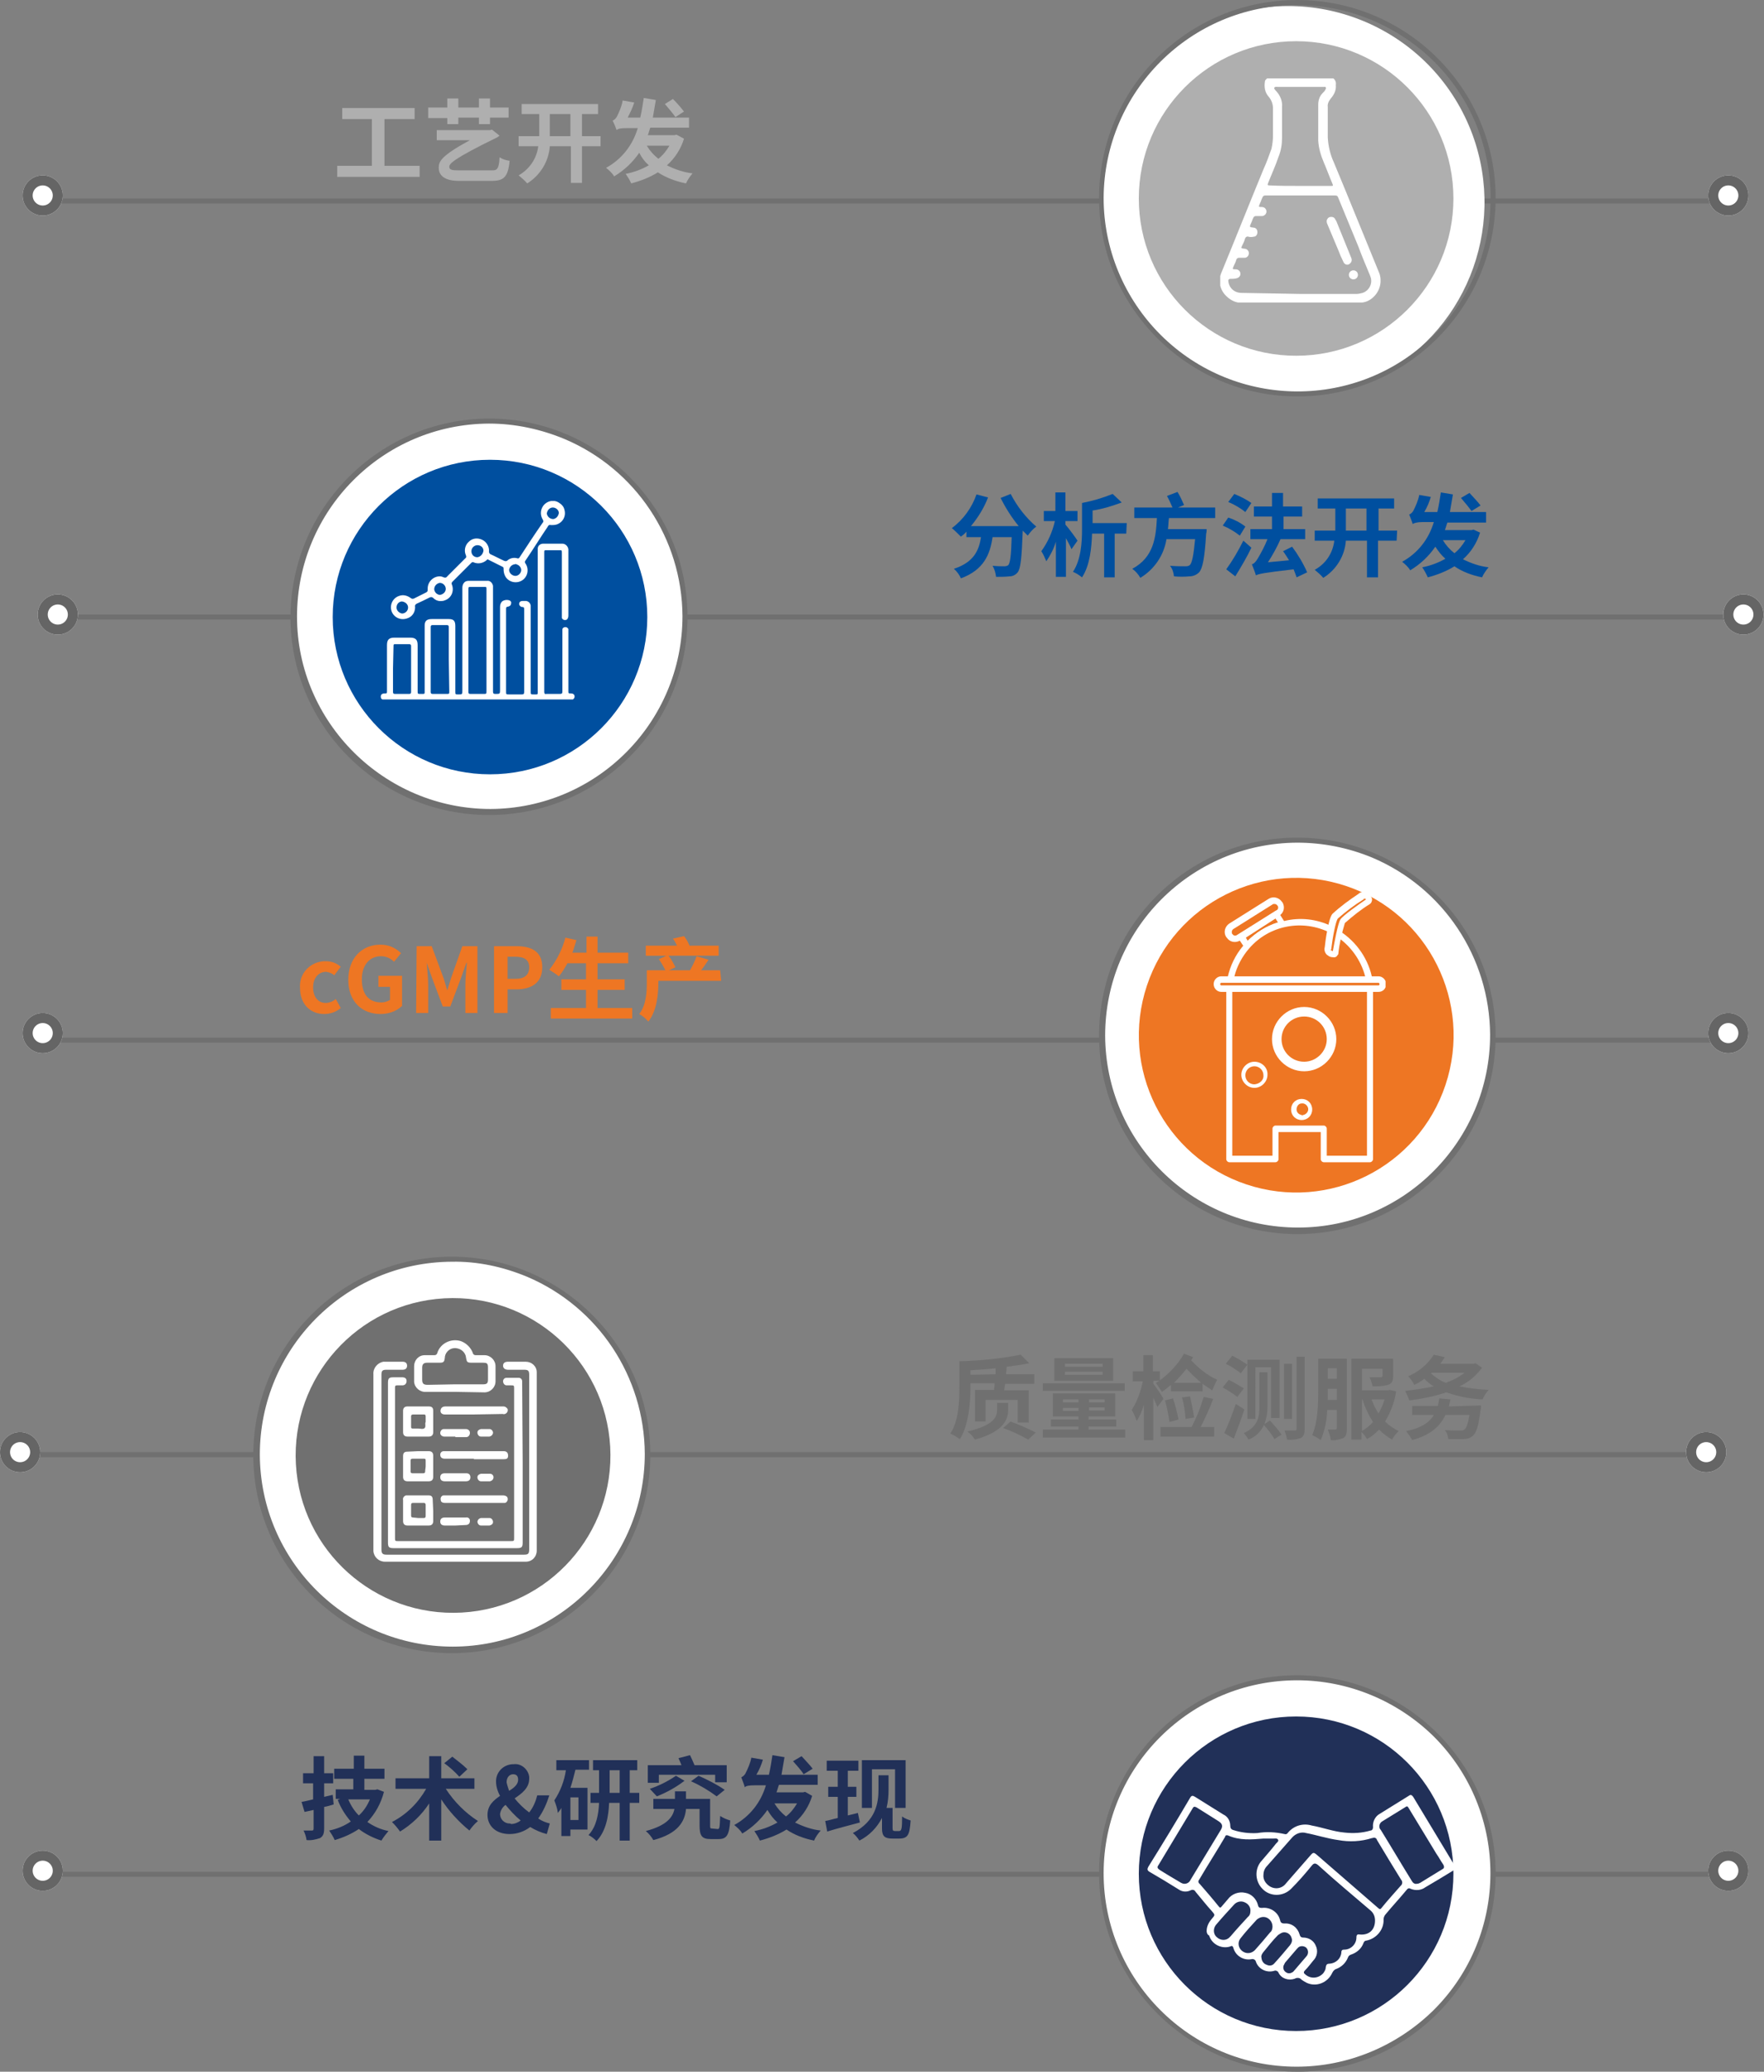 <?xml version="1.0" encoding="utf-8"?>
<!-- Generator: Adobe Illustrator 24.2.3, SVG Export Plug-In . SVG Version: 6.00 Build 0)  -->
<svg version="1.1" id="图层_1" xmlns="http://www.w3.org/2000/svg" xmlns:xlink="http://www.w3.org/1999/xlink" x="0px" y="0px"
	 viewBox="0 0 351 412.3" style="enable-background:new 0 0 351 412.3;" xml:space="preserve">
<rect x="0" y="0" width="351" height="412.3" fill="#808080" stroke="none"/>
<style type="text/css">
	.st0{fill:none;stroke:#707070;}
	.st1{fill:#FFFFFF;}
	.st2{fill:#707070;}
	.st3{fill:none;stroke:#656565;stroke-width:2;}
	.st4{fill:#213058;}
	.st5{fill:#004F9F;}
	.st6{clip-path:url(#SVGID_2_);}
	.st7{clip-path:url(#SVGID_4_);}
	.st8{fill:#AFAFAF;}
	.st9{clip-path:url(#SVGID_6_);}
	.st10{fill:#EE7623;}
	.st11{clip-path:url(#SVGID_8_);}
</style>
<g id="Group_1323">
	<line id="Line_51" class="st0" x1="9.6" y1="373" x2="343.6" y2="373"/>
	<g id="Group_1184">
		<g id="Path_657">
			<path class="st1" d="M258.1,411.8c-21.4,0-38.8-17.4-38.8-38.9c0-21.4,17.4-38.8,38.9-38.8c21.4,0,38.8,17.4,38.8,38.9
				c0,15.6-9.4,29.6-23.7,35.7C268.4,410.8,263.3,411.8,258.1,411.8z"/>
			<path class="st2" d="M258.1,334.4c-21.2,0-38.5,17.2-38.5,38.4c0,21.2,17.2,38.5,38.4,38.5c10.2,0,20-4.1,27.3-11.3
				c15-15,15-39.3,0.1-54.3c0,0,0,0-0.1-0.1C278.1,338.5,268.3,334.4,258.1,334.4 M258.1,333.4c21.8,0,39.5,17.7,39.5,39.4
				s-17.7,39.5-39.4,39.5s-39.5-17.7-39.5-39.4l0,0C218.6,351.1,236.3,333.4,258.1,333.4L258.1,333.4z"/>
		</g>
		<g id="Ellipse_34">
			<circle class="st1" cx="8.5" cy="372.3" r="4"/>
			<circle class="st3" cx="8.5" cy="372.3" r="3"/>
		</g>
		<g id="Ellipse_35">
			<circle class="st1" cx="343.9" cy="372.3" r="4"/>
			<circle class="st3" cx="343.9" cy="372.3" r="3"/>
		</g>
	</g>
</g>
<circle id="Ellipse_44" class="st4" cx="257.9" cy="372.9" r="31.3"/>
<path id="Path_255" class="st1" d="M240.1,384.3c0-0.9,0.4-1.7,1-2.4c0.7-0.8,0.7-0.8,0-1.6c-1.1-1.2-2.1-2.5-3.2-3.8
	c-0.2-0.4-0.6-0.5-1-0.3l0,0c-0.8,0.4-1.7,0.3-2.4-0.2c-1.9-1.2-3.9-2.4-5.8-3.5c-0.5-0.3-0.4-0.6-0.2-1c2.8-4.5,5.6-9.1,8.3-13.7
	c0.3-0.5,0.5-0.5,1-0.2c1.9,1.2,3.7,2.3,5.6,3.5c0.9,0.4,1.4,1.3,1.4,2.3c0,0.4,0.2,0.7,0.6,0.8c1.5,0.5,3.2,0.7,4.8,0.6
	c1.8-0.3,3.6-0.2,5.4,0.2c0.3,0.1,0.5,0,0.7-0.3c1.2-1.4,3-1.9,4.7-1.4c2.2,0.4,4.3,1.2,6.5,1.4c1.8,0.2,3.5,0.1,5.2-0.4
	c0.3,0,0.5-0.3,0.5-0.6c0,0,0,0,0-0.1c-0.1-1,0.4-2.1,1.3-2.6c1.9-1.2,3.9-2.4,5.8-3.6c0.4-0.3,0.6-0.2,0.9,0.2l8.2,13.6
	c0.3,0.5,0.2,0.8-0.3,1.1c-1.8,1.1-3.6,2.2-5.5,3.3c-0.8,0.6-1.9,0.7-2.9,0.3c-0.3-0.2-0.6-0.1-0.8,0.2c-1.4,1.7-2.9,3.3-4.3,5
	c-0.2,0.3-0.3,0.6-0.3,0.9c0.1,2-1.4,3.8-3.4,4.2c-0.3,0-0.5,0.2-0.6,0.5c-0.4,1.1-1.3,1.9-2.5,2.3c-0.3,0.1-0.5,0.3-0.6,0.6
	c-0.4,1-1.2,1.8-2.2,2.2c-0.4,0.1-0.7,0.4-0.9,0.8c-0.9,2-3.2,2.9-5.1,2l0,0c-0.4-0.2-0.7-0.4-1-0.6c-0.3-0.4-0.9-0.5-1.4-0.2
	c-1.2,0.4-2.6,0-3.2-1.2c-0.1-0.3-0.5-0.5-0.8-0.4l0,0c-1.5,0.5-3.2-0.3-3.7-1.8c-0.1-0.4-0.5-0.6-0.9-0.5c-1.6,0.3-3.2-0.7-3.6-2.3
	c-0.2-0.5-0.4-0.3-0.7-0.2c-1.7,0.5-3.6-0.5-4.1-2.2C240.2,385,240.1,384.6,240.1,384.3z M273.6,382.2c0-0.8-0.3-1.5-0.9-2
	c-3.5-3-7-5.9-10.4-9c-0.6-0.5-0.9-0.4-1.3,0.1c-1.3,1.6-2.6,3.1-4.1,4.6c-1.6,1.6-4.2,1.6-5.7,0c-1.4-1.4-1.6-3.7-0.4-5.3
	c1-1.2,2.1-2.4,3.1-3.7c0.2-0.2,0.6-0.5,0.4-0.8s-0.6-0.2-0.9-0.2c-0.7,0-1.4,0-2,0c-2.4,0.2-4.7,0.4-7-0.6
	c-0.2-0.1-0.5-0.1-0.6,0.1l0,0v0.1c-1.7,2.9-3.5,5.7-5.2,8.6c-0.2,0.2-0.2,0.6,0.1,0.8c1.3,1.5,2.6,3,3.8,4.5c0.2,0.3,0.4,0.3,0.6,0
	c0.4-0.5,0.8-0.9,1.2-1.4c0.8-1.1,2.2-1.6,3.5-1.3c1.2,0.2,2.2,1.2,2.5,2.4c0.1,0.5,0.3,0.6,0.8,0.6c1.6-0.2,3.2,0.8,3.6,2.4
	c0.1,0.5,0.3,0.7,0.9,0.7c1.4-0.1,2.6,0.8,3,2.2c0.1,0.4,0.3,0.6,0.7,0.6c1.1,0,2.1,0.6,2.5,1.6c0.5,1,0.3,2.2-0.5,3
	c-0.5,0.6-1,1.3-1.6,1.9c-0.4,0.4-0.3,0.6,0.1,0.9c1.1,0.9,2.6,0.7,3.5-0.3l0,0c0.3-0.4,0.5-0.8,0.5-1.2c0.1-0.5,0.2-0.7,0.8-0.7
	c1.2-0.1,2.2-1,2.3-2.2c0-0.5,0.2-0.6,0.6-0.6c1.3,0,2.4-1.1,2.4-2.4l0,0l0,0c0-0.6,0.2-0.7,0.8-0.6
	C272.4,385.1,273.6,384.1,273.6,382.2L273.6,382.2z M251.4,373.1c-0.1,0.9,0.4,1.7,1.1,2.2c1.1,0.8,2.6,0.6,3.4-0.5
	c1.6-1.8,3.2-3.7,4.8-5.5c0.6-0.7,0.7-0.7,1.4-0.1l12.1,10.5c0.3,0.3,0.5,0.3,0.7,0c1.2-1.5,2.5-2.9,3.8-4.4
	c0.4-0.3,0.4-0.9,0.1-1.2c-1.6-2.6-3.2-5.2-4.8-7.9c-0.1-0.4-0.5-0.6-0.9-0.4l0,0H273c-2.2,0.7-4.5,0.8-6.7,0.4
	c-2.2-0.3-4.3-1-6.4-1.4c-1-0.3-2.1,0.1-2.8,0.9l-5.2,5.9C251.6,372,251.4,372.5,251.4,373.1L251.4,373.1z M281.9,374.9
	c0.3,0,0.5-0.1,0.7-0.2c1.5-0.9,2.9-1.8,4.4-2.7c0.4-0.2,0.4-0.5,0.2-0.9c-0.5-0.7-0.9-1.5-1.4-2.2l-5.4-8.9
	c-0.2-0.3-0.3-0.7-0.7-0.4c-1.6,1-3.1,1.9-4.7,2.9c-0.5,0.3-0.7,1-0.4,1.5c0,0.1,0.1,0.1,0.1,0.1c2.1,3.4,4.1,6.8,6.2,10.2
	C281.1,374.7,281.5,375,281.9,374.9L281.9,374.9z M235.7,374.9c0.5,0,1-0.3,1.2-0.8c2-3.3,4-6.6,6-9.9c0.5-0.8,0.3-1.3-0.5-1.8
	c-1.4-0.9-2.9-1.8-4.3-2.7c-0.4-0.2-0.6-0.2-0.8,0.2c-2.3,3.8-4.5,7.5-6.8,11.3c-0.3,0.4-0.2,0.6,0.2,0.9c1.4,0.9,2.8,1.7,4.3,2.6
	C235.2,374.8,235.4,374.9,235.7,374.9L235.7,374.9z M248.8,380.4c0.1-0.8-0.4-1.5-1.1-1.8c-0.8-0.4-1.7-0.1-2.2,0.5
	c-1.1,1.2-2.3,2.5-3.4,3.8c-0.7,0.7-0.8,1.9,0,2.6c0.7,0.7,1.9,0.8,2.6,0c0.1-0.1,0.1-0.1,0.2-0.2c1.1-1.3,2.3-2.6,3.4-3.8
	C248.6,381.3,248.8,380.9,248.8,380.4L248.8,380.4z M253.2,383.4c0-1-0.8-1.9-1.8-1.9l0,0c-0.5,0-0.9,0.2-1.3,0.5
	c-1.1,1.2-2.3,2.5-3.3,3.8c-0.6,0.8-0.4,1.9,0.4,2.5c0.8,0.6,1.8,0.5,2.5-0.2c1-1.1,2-2.3,3-3.5
	C253.1,384.3,253.2,383.8,253.2,383.4L253.2,383.4z M251,389.5c0,0.7,0.4,1.3,1,1.5c0.6,0.3,1.2,0.2,1.6-0.3
	c1.1-1.2,2.1-2.4,3.1-3.6c0.3-0.4,0.5-0.9,0.3-1.4c-0.2-0.8-1-1.3-1.8-1.1c-0.3,0.1-0.6,0.3-0.9,0.5c-1.1,1.1-2,2.3-3,3.5
	c-0.2,0.3-0.4,0.6-0.3,1V389.5z M256.7,392.7c0.3-0.1,0.6-0.2,0.8-0.5c0.8-0.9,1.6-1.9,2.4-2.8c0.5-0.5,0.5-1.3,0-1.8
	c-0.5-0.4-1.3-0.4-1.7,0.1l0,0l-0.1,0.1c-0.8,0.9-1.6,1.9-2.4,2.8c-0.1,0.2-0.2,0.4-0.3,0.6c-0.2,0.7,0.2,1.3,0.9,1.5l0,0
	C256.5,392.7,256.6,392.7,256.7,392.7L256.7,392.7z"/>
<g id="Group_1319">
	<line id="Line_51-2" class="st0" x1="345.7" y1="122.8" x2="11.6" y2="122.8"/>
	<g id="Group_1184-2">
		<g id="Path_657-2">
			<path class="st1" d="M97.3,161.8c-21.4,0-38.8-17.4-38.8-38.9c0-21.4,17.4-38.8,38.9-38.8s38.8,17.4,38.8,38.9
				c0,15.6-9.4,29.6-23.7,35.7C107.7,160.7,102.5,161.8,97.3,161.8z"/>
			<path class="st2" d="M97.3,84.3c-21.2,0.1-38.2,17.3-38.2,38.4S76.5,161,97.6,161c21.2-0.1,38.2-17.3,38.2-38.4
				c-0.1-15.4-9.3-29.2-23.4-35.2C107.6,85.4,102.5,84.3,97.3,84.3 M97.3,83.3c21.8,0,39.5,17.7,39.5,39.5s-17.7,39.4-39.5,39.4
				s-39.5-17.7-39.5-39.4l0,0C57.9,101,75.5,83.4,97.3,83.3L97.3,83.3z"/>
		</g>
		<g id="Ellipse_34-2">
			<circle class="st1" cx="346.9" cy="122.3" r="4"/>
			<circle class="st3" cx="346.9" cy="122.3" r="3"/>
		</g>
		<g id="Ellipse_35-2">
			<circle class="st1" cx="11.5" cy="122.3" r="4"/>
			<circle class="st3" cx="11.5" cy="122.3" r="3"/>
		</g>
	</g>
</g>
<circle id="Ellipse_45" class="st5" cx="97.5" cy="122.8" r="31.3"/>
<g id="Group_1187">
	<g>
		<g>
			<defs>
				<rect id="SVGID_1_" x="75.7" y="99.7" width="38.6" height="39.5"/>
			</defs>
			<clipPath id="SVGID_2_">
				<use xlink:href="#SVGID_1_"  style="overflow:visible;"/>
			</clipPath>
			<g class="st6">
				<g id="Group_983">
					<path id="Path_503" class="st1" d="M76.1,139.2c-0.3-0.1-0.4-0.5-0.3-0.8s0.4-0.4,0.7-0.4c0.5,0,0.5,0,0.5-0.5v-9.1
						c0-1.1,0.4-1.5,1.5-1.5h3.1c1.1,0,1.5,0.4,1.5,1.5v9.1c0,0.6,0,0.6,0.6,0.6c0.9,0,0.8,0.1,0.8-0.8v-12.8c0-0.9,0.4-1.3,1.4-1.3
						h3.4c1,0,1.3,0.4,1.3,1.4v13c0,0.6,0,0.6,0.6,0.6c0.8,0,0.8,0,0.8-0.9V117c0-0.4,0.1-0.8,0.4-1.1c0.2-0.2,0.5-0.3,0.8-0.3h3.7
						c0.6-0.1,1.1,0.4,1.2,1l0,0c0,0.1,0,0.2,0,0.2v11c0,3.2,0,6.5,0,9.8c0,0.4,0.1,0.5,0.5,0.5c0.9,0,0.9,0,0.9-0.9v-16.4
						c0-0.4,0.1-0.8,0.4-1.1c0.4-0.3,1-0.4,1.5-0.2c0.2,0.1,0.4,0.3,0.3,0.6c0,0.3-0.2,0.5-0.5,0.6c-0.5,0.1-0.5,0.1-0.5,0.7v16.2
						c0,0.6,0,0.6,0.6,0.6c0.8,0,1.7,0,2.5,0c0.4,0,0.5-0.1,0.5-0.5c0-3.1,0-6.3,0-9.4c0-2.3,0-4.7,0-7c0-0.3,0-0.5-0.4-0.5
						c-0.3,0-0.6-0.3-0.6-0.6l0,0l0,0c0-0.4,0.3-0.6,0.7-0.6c0.2,0,0.5,0,0.7,0c0.5,0.1,0.8,0.4,0.9,0.9c0,0.3,0,0.5,0,0.8v16.3
						c0,0.6,0,0.6,0.6,0.6c0.9,0,0.8,0.1,0.8-0.8v-27.6c0-0.2,0-0.4,0-0.6c0-0.6,0.5-1,1.1-1c1.2,0,2.5,0,3.8,0
						c0.6,0,1.1,0.5,1.2,1.1v13.1c0,0.2,0,0.4-0.1,0.6c-0.1,0.3-0.3,0.4-0.6,0.4c-0.3,0-0.5-0.2-0.6-0.4c0-0.2,0-0.4,0-0.5v-12.4
						c0-0.6,0-0.6-0.5-0.6h-2.5c-0.5,0-0.5,0-0.5,0.5v24.8c0,1,0,2,0,2.9c0,0.3,0.1,0.5,0.4,0.4c0.9,0,1.8,0,2.7,0
						c0.4,0,0.5-0.1,0.5-0.5c0-3.9,0-7.9,0-11.8c0-0.2,0-0.4,0-0.5c0-0.3,0.3-0.5,0.6-0.5c0.3,0,0.5,0.2,0.6,0.4c0,0.2,0,0.4,0,0.6
						v11.7c0,0.5,0,0.5,0.5,0.5c0.3,0,0.6,0.1,0.7,0.4c0.1,0.3,0,0.6-0.3,0.8L76.1,139.2z M96.8,127.4v-10.1c0-0.5,0-0.5-0.5-0.5
						h-2.5c-0.6,0-0.6,0-0.6,0.6V135c0,0.9,0,1.8,0,2.7c0,0.3,0.1,0.4,0.4,0.4c0.9,0,1.7,0,2.6,0c0.6,0,0.6,0,0.6-0.6V127.4
						 M89.3,131.2c0-2.1,0-4.3,0-6.4c0-0.3-0.1-0.4-0.4-0.4c-0.9,0-1.8,0-2.8,0c-0.3,0-0.4,0.1-0.4,0.4c0,4.3,0,8.6,0,12.9
						c0,0.3,0.1,0.4,0.4,0.4h2.7c0.6,0,0.6,0,0.6-0.5L89.3,131.2 M78.2,133.1v4.6c0,0.3,0.1,0.4,0.4,0.4c0.9,0,1.9,0,2.8,0
						c0.3,0,0.4-0.1,0.4-0.4c0-3,0-6.1,0-9.1c0-0.3-0.1-0.4-0.4-0.4c-0.9,0-1.8,0-2.6,0c-0.5,0-0.5,0-0.5,0.5L78.2,133.1"/>
					<path id="Path_504" class="st1" d="M85.1,117.1c0-1.3,1.1-2.4,2.4-2.4l0,0c0.3,0,0.6,0.1,0.8,0.2c0.2,0.1,0.5,0.1,0.7-0.2
						c1.2-1.2,2.4-2.4,3.6-3.6c0.2-0.1,0.2-0.4,0.1-0.6c-0.4-0.9-0.2-2,0.6-2.7c0.7-0.7,1.7-0.8,2.6-0.4s1.5,1.4,1.4,2.4
						c0,0.2,0.1,0.4,0.3,0.5c0.9,0.4,1.8,0.9,2.7,1.3c0.2,0.1,0.4,0.1,0.6,0c0.5-0.5,1.3-0.7,2-0.5c0.2,0.1,0.4,0,0.5-0.2
						c1.5-2.3,3-4.6,4.6-6.9c0.2-0.2,0.1-0.4,0-0.6c-0.5-0.8-0.5-1.8,0-2.6c0.7-1.1,2.2-1.5,3.3-0.7c0.5,0.3,0.9,0.8,1,1.3
						c0.4,1.3-0.3,2.6-1.6,3l0,0c-0.4,0.1-0.7,0.1-1.1,0.1c-0.2-0.1-0.5,0-0.6,0.3c-1.5,2.2-2.9,4.5-4.4,6.7c-0.2,0.2-0.2,0.5,0,0.7
						c0.7,1.1,0.4,2.6-0.7,3.3c-1.1,0.7-2.6,0.4-3.3-0.7c-0.3-0.5-0.4-1-0.4-1.6c0-0.2,0-0.3-0.2-0.4l-2.8-1.4
						c-0.1-0.1-0.3-0.1-0.4,0.1c-0.7,0.6-1.7,0.8-2.6,0.4c-0.1-0.1-0.3,0-0.4,0.1l-3.8,3.8c-0.1,0.1-0.2,0.3-0.1,0.5
						c0.5,1.2,0,2.6-1.2,3.1l0,0c-0.2,0.1-0.5,0.2-0.7,0.2c-0.7,0.1-1.3-0.1-1.8-0.6c-0.2-0.2-0.5-0.2-0.7-0.1
						c-0.8,0.4-1.6,0.8-2.5,1.2c-0.3,0.1-0.5,0.4-0.4,0.7c0,1.1-0.6,2-1.7,2.3c-1.3,0.4-2.6-0.3-3-1.5c-0.4-1.3,0.3-2.6,1.5-3
						c0.8-0.3,1.6-0.1,2.3,0.4c0.2,0.2,0.5,0.2,0.7,0.1c0.8-0.4,1.6-0.8,2.4-1.2C85.1,117.7,85.1,117.7,85.1,117.1 M111.2,102.1
						c0-0.6-0.6-1.1-1.2-1.1s-1.1,0.5-1.2,1.2c0.1,0.6,0.6,1.1,1.3,1.1C110.7,103.2,111.1,102.7,111.2,102.1 M88.7,117.2
						c0-0.6-0.5-1.2-1.2-1.2c-0.6,0.1-1.1,0.6-1.1,1.3c0.1,0.6,0.5,1,1.1,1.1C88.2,118.3,88.7,117.8,88.7,117.2L88.7,117.2
						L88.7,117.2 M78.9,120.9c0,0.6,0.5,1.1,1.1,1.2c0.6,0,1.2-0.5,1.2-1.2c0-0.6-0.5-1.1-1.2-1.2C79.4,119.7,78.9,120.2,78.9,120.9
						C78.9,120.9,78.8,120.9,78.9,120.9 M96.2,109.6c0-0.6-0.5-1.1-1.2-1.1c-0.6,0-1.2,0.5-1.2,1.2s0.5,1.2,1.2,1.2l0,0
						C95.6,110.8,96.1,110.3,96.2,109.6L96.2,109.6 M102.5,112.3c-0.6,0-1.1,0.5-1.2,1.1l0,0l0,0c0,0.6,0.5,1.1,1.1,1.2l0,0l0,0
						c0.6,0.1,1.2-0.4,1.3-1c0.1-0.6-0.4-1.2-1-1.3C102.7,112.2,102.6,112.2,102.5,112.3L102.5,112.3"/>
				</g>
			</g>
		</g>
	</g>
</g>
<g id="Group_1320">
	<line id="Line_51-3" class="st0" x1="338.3" y1="289.5" x2="4.1" y2="289.5"/>
	<g id="Group_1184-3">
		<g id="Path_657-3">
			<path class="st1" d="M89.9,328.5c-21.5,0-38.8-17.4-38.8-38.9s17.4-38.8,38.9-38.8s38.8,17.4,38.8,38.9
				c0,15.6-9.4,29.7-23.7,35.7C100.3,327.4,95.1,328.5,89.9,328.5z"/>
			<path class="st2" d="M89.9,251.1c-21.2,0.1-38.2,17.3-38.2,38.4c0.1,21.2,17.3,38.2,38.4,38.2s38.2-17.3,38.2-38.4
				c-0.1-15.4-9.3-29.2-23.4-35.2C100.1,252.1,95,251,89.9,251.1 M89.9,250.1c21.8,0,39.5,17.7,39.5,39.4S111.7,329,89.9,329
				s-39.5-17.7-39.5-39.4l0,0C50.4,267.7,68.1,250.1,89.9,250.1z"/>
		</g>
		<g id="Ellipse_34-3">
			<circle class="st1" cx="339.5" cy="289" r="4"/>
			<circle class="st3" cx="339.5" cy="289" r="3"/>
		</g>
		<g id="Ellipse_35-3">
			<circle class="st1" cx="4" cy="289" r="4"/>
			<circle class="st3" cx="4" cy="289" r="3"/>
		</g>
	</g>
</g>
<ellipse id="Ellipse_46" transform="matrix(0.999 -5.530038e-02 5.530038e-02 0.999 -15.872 5.426)" class="st2" cx="90.1" cy="289.5" rx="31.3" ry="31.3"/>
<g>
	<g>
		<defs>
			<rect id="SVGID_3_" x="74.3" y="266.7" width="32.6" height="44.3"/>
		</defs>
		<clipPath id="SVGID_4_">
			<use xlink:href="#SVGID_3_"  style="overflow:visible;"/>
		</clipPath>
		<g class="st7">
			<g id="Group_981">
				<path id="Path_488" class="st1" d="M74.3,291v-17.5c-0.1-1.2,0.8-2.3,2-2.5c0.2,0,0.3,0,0.5,0h3.3c0.6,0,0.9,0.3,0.9,0.8
					s-0.3,0.8-0.9,0.8h-3.2c-0.8,0-1,0.2-1,1v34.8c0,0.8,0.3,1,1,1h27.4c0.8,0,1-0.2,1-1.1v-34.7c0-0.8-0.2-1-1-1h-3.2
					c-0.6,0-1-0.3-1-0.8s0.3-0.8,1-0.8h3.5c1.2,0,2.2,0.9,2.2,2.1l0,0v35.5c0,1.2-0.9,2.2-2.2,2.2h-28c-1.2,0-2.2-0.9-2.3-2.1
					L74.3,291"/>
				<path id="Path_489" class="st1" d="M104,291.1V307c0,0.9-0.2,1.1-1.1,1.1H78.3c-0.9,0-1.1-0.2-1.1-1.1v-31.8
					c0-0.9,0.2-1.1,1.1-1.1h1.8c0.4,0,0.8,0.2,0.8,0.7v0.1c0,0.4-0.3,0.8-0.8,0.8H79c-0.3,0-0.4,0.1-0.4,0.4c0,0.1,0,0.2,0,0.3V306
					c0,0.7,0,0.7,0.7,0.7h22.3c0.7,0,0.7,0,0.7-0.7v-29.6c0-0.7,0-0.7-0.7-0.7c-0.3,0-0.6,0-0.8,0c-0.4,0-0.7-0.4-0.7-0.8
					s0.3-0.7,0.7-0.7l0,0c0.8,0,1.6,0,2.4,0c0.4,0,0.7,0.3,0.7,0.7l0,0l0,0c0,0.2,0,0.3,0,0.5L104,291.1"/>
				<path id="Path_490" class="st1" d="M90.6,277h-5.8c-1.2,0.1-2.3-0.8-2.4-2c0-0.1,0-0.2,0-0.3c0-0.9,0-1.9,0-2.8
					c0-1.2,0.9-2.2,2.1-2.2l0,0h0.1c0.6,0,1.2,0,1.8,0c0.3,0,0.5-0.1,0.6-0.4l0,0c0.6-2,2.8-3,4.7-2.4c1.1,0.4,2,1.3,2.4,2.4
					c0,0.2,0.3,0.4,0.5,0.4c0.6,0,1.2,0,1.8,0c1.2,0,2.2,1,2.2,2.2l0,0l0,0c0,1,0,2,0,3c0,1.2-1,2.2-2.2,2.2L90.6,277 M90.5,275.5
					h5.6c0.8,0,1-0.2,1-1s0-1.6,0-2.4s-0.3-0.9-0.9-0.9h-2c-1.3,0-1.3,0-1.5-1.2c-0.2-1.1-1.3-1.8-2.4-1.7c-1,0.1-1.8,1-1.8,2
					c-0.1,0.8-0.3,0.9-1.1,0.9H85c-0.7,0-1,0.3-1,1s0,1.5,0,2.3s0.2,1.1,1.1,1.1L90.5,275.5"/>
				<path id="Path_491" class="st1" d="M86.2,283v2c0,0.6-0.3,0.9-0.9,0.9h-4.2c-0.6,0-0.9-0.3-0.9-0.9c0-1.4,0-2.8,0-4.2
					c0-0.6,0.3-0.9,0.9-0.9h4.2c0.7,0,0.9,0.3,0.9,0.9V283 M84.7,283c0-0.4,0-0.8,0-1.1s-0.1-0.4-0.3-0.4h-2.2
					c-0.2,0-0.4,0.1-0.4,0.3v2.2c0,0.2,0.1,0.3,0.3,0.3h1.1c0.4,0,1,0.2,1.3-0.1S84.5,283.3,84.7,283"/>
				<path id="Path_492" class="st1" d="M83.2,288.8h2.1c0.6,0,0.9,0.3,0.9,0.9c0,1.4,0,2.8,0,4.2c0,0.6-0.3,0.9-0.9,0.9h-4.2
					c-0.6,0-0.9-0.3-0.9-0.9v-4.1c0-0.7,0.3-0.9,0.9-0.9L83.2,288.8 M84.7,291.8c0-0.4,0-0.7,0-1.1s-0.1-0.4-0.4-0.4
					c-0.7,0-1.4,0-2.2,0c-0.3,0-0.4,0.1-0.4,0.4c0,0.7,0,1.4,0,2.1c0,0.3,0.1,0.4,0.4,0.4c0.7,0,1.4,0,2.1,0c0.3,0,0.4-0.1,0.4-0.4
					S84.7,292.1,84.7,291.8"/>
				<path id="Path_493" class="st1" d="M86.2,300.7v2c0,0.6-0.3,0.9-0.9,0.9h-4.2c-0.6,0-0.9-0.3-0.9-0.9c0-1.4,0-2.8,0-4.2
					c-0.1-0.4,0.2-0.8,0.6-0.9h4.5c0.6,0,0.8,0.3,0.8,0.9L86.2,300.7 M83.2,302.1h1.1c0.3,0,0.4-0.1,0.4-0.4c0-0.7,0-1.4,0-2.2
					c0-0.2-0.1-0.4-0.3-0.4h-2.2c-0.3,0-0.4,0.1-0.4,0.4c0,0.7,0,1.4,0,2.1c0,0.3,0.1,0.4,0.4,0.4L83.2,302.1"/>
				<path id="Path_494" class="st1" d="M94.3,290.3h-5.8c-0.6,0-0.9-0.3-0.9-0.8c0-0.4,0.3-0.7,0.7-0.7h11.9c0.6,0,0.9,0.3,0.9,0.9
					s-0.3,0.7-0.9,0.7h-5.9"/>
				<path id="Path_495" class="st1" d="M94.3,297.6h5.8c0.3,0,0.6,0.1,0.8,0.3c0.2,0.3,0.2,0.8-0.2,1.1c-0.1,0.1-0.2,0.1-0.4,0.1
					c-0.1,0-0.2,0-0.3,0H88.6c-0.6,0-0.9-0.2-0.9-0.6c-0.1-0.4,0.1-0.8,0.5-0.9c0.1,0,0.2,0,0.3,0c1.4,0,2.8,0,4.2,0H94.3"/>
				<path id="Path_496" class="st1" d="M94.3,281.5h-5.8c-0.6,0-1-0.4-0.8-1c0.1-0.4,0.5-0.6,0.9-0.6h11.6c0.3,0,0.6,0.2,0.8,0.5
					c0.1,0.3,0,0.6-0.2,0.8c-0.2,0.2-0.5,0.3-0.8,0.2L94.3,281.5"/>
				<path id="Path_497" class="st1" d="M90.6,294.8h-2.1c-0.6,0-0.9-0.3-0.9-0.8s0.3-0.8,0.9-0.8h4.3c0.5,0,0.8,0.3,0.8,0.8
					s-0.3,0.8-0.9,0.8H90.6"/>
				<path id="Path_498" class="st1" d="M90.6,285.9h-2.2c-0.4,0-0.8-0.3-0.8-0.7c0-0.4,0.3-0.8,0.7-0.8l0,0h4.4
					c0.4,0,0.8,0.3,0.8,0.7l0,0v0.1c0,0.4-0.3,0.8-0.7,0.8l0,0h-2.2"/>
				<path id="Path_499" class="st1" d="M90.6,303.6h-2.1c-0.6,0-0.9-0.3-0.9-0.8s0.3-0.8,0.9-0.8h4.2c0.4-0.1,0.8,0.2,0.8,0.6v0.1
					c0,0.5-0.3,0.8-0.9,0.8L90.6,303.6"/>
				<path id="Path_500" class="st1" d="M96.5,294.8c-0.3,0-0.6,0-0.8,0c-0.4,0-0.7-0.4-0.7-0.8l0,0c0-0.4,0.3-0.6,0.7-0.7
					c0.6,0,1.2,0,1.8,0c0.4,0,0.7,0.3,0.7,0.7l0,0l0,0c0,0.4-0.3,0.7-0.7,0.8H96.5"/>
				<path id="Path_501" class="st1" d="M96.5,285.9c-0.3,0-0.6,0-0.8,0c-0.4,0-0.7-0.4-0.7-0.8s0.3-0.6,0.7-0.7c0.6,0,1.1,0,1.7,0
					c0.4,0,0.7,0.4,0.7,0.7c0,0.4-0.3,0.7-0.7,0.8C97.1,285.9,96.8,285.9,96.5,285.9L96.5,285.9"/>
				<path id="Path_502" class="st1" d="M96.6,302.1c0.3,0,0.5,0,0.8,0c0.4,0,0.7,0.4,0.7,0.8l0,0c0,0.4-0.3,0.6-0.7,0.7
					c-0.6,0-1.1,0-1.7,0c-0.4,0-0.7-0.4-0.7-0.8l0,0c0.1-0.4,0.3-0.6,0.7-0.7C96,302.1,96.3,302.1,96.6,302.1"/>
			</g>
		</g>
	</g>
</g>
<g id="Group_1321">
	<line id="Line_51-4" class="st0" x1="9.6" y1="40" x2="343.6" y2="40"/>
	<g id="Group_1184-4">
		<g id="Path_657-4">
			<path class="st1" d="M258.1,78.4c-21.5-0.1-38.9-17.7-38.8-39.2c0.1-15.5,9.4-29.5,23.6-35.6c20.2-7.4,42.6,2.9,50.1,23.2
				c6.9,18.9-1.6,39.9-19.7,48.6C268.4,77.4,263.3,78.4,258.1,78.4z"/>
			<path class="st2" d="M258.1,1c-21.2,0-38.4,17.2-38.5,38.4c0,10.2,4.1,20,11.3,27.2c15,15,39.4,15.1,54.4,0.1s15.1-39.4,0.1-54.4
				C278.1,5.1,268.3,1,258.1,1 M258.1,0c21.8,0,39.5,17.7,39.5,39.4s-17.7,39.5-39.4,39.5s-39.5-17.7-39.5-39.4l0,0
				C218.6,17.7,236.3,0,258.1,0z"/>
		</g>
		<g id="Ellipse_34-4">
			<circle class="st1" cx="8.5" cy="38.9" r="4"/>
			<circle class="st3" cx="8.5" cy="38.9" r="3"/>
		</g>
		<g id="Ellipse_35-4">
			<circle class="st1" cx="343.9" cy="38.9" r="4"/>
			<circle class="st3" cx="343.9" cy="38.9" r="3"/>
		</g>
	</g>
</g>
<ellipse id="Ellipse_42" class="st8" cx="257.9" cy="39.5" rx="31.3" ry="31.3"/>
<g id="Group_1336">
	<g>
		<g>
			<defs>
				<rect id="SVGID_5_" x="242.8" y="15.6" width="31.9" height="44.7"/>
			</defs>
			<clipPath id="SVGID_6_">
				<use xlink:href="#SVGID_5_"  style="overflow:visible;"/>
			</clipPath>
			<g class="st9">
				<g id="Group_1335">
					<path id="Path_658" class="st1" d="M265.3,15.6c0.4,0.3,0.6,0.8,0.5,1.3c0.1,1-0.3,1.9-1,2.7c-0.4,0.5-0.7,1.1-0.6,1.7
						c0,2,0,4.1,0,6.1c0.1,1.7,0.5,3.4,1.2,4.9c3,7.2,5.9,14.4,8.9,21.7c0.8,1.7,0.4,3.8-1,5.1c-0.6,0.6-1.4,1-2.2,1.1h-24.8
						c-1-0.2-1.9-0.8-2.6-1.6c-1.1-1.3-1.3-3-0.6-4.5c2.8-6.8,5.5-13.6,8.3-20.4c0.6-1.3,1.1-2.7,1.6-4.1c0.2-0.9,0.3-1.8,0.3-2.7
						c0-1.8,0-3.5,0-5.3c0-0.9-0.3-1.7-0.9-2.4c-0.7-0.8-0.9-1.9-0.7-3c0-0.3,0.3-0.4,0.5-0.7L265.3,15.6z M258.8,58.5h11.1
						c0.4,0,0.8-0.1,1.2-0.2c1.3-0.4,2.1-1.9,1.6-3.2c0-0.1-0.1-0.2-0.1-0.3c-0.8-1.9-1.6-3.8-2.3-5.7l-4-9.7
						c-0.1-0.3-0.2-0.5-0.6-0.5c-4.6,0-9.2,0-13.9,0c-0.3,0-0.5,0.1-0.6,0.4c-0.2,0.4-0.3,0.8-0.5,1.2c-0.3,0.7-0.3,0.7,0.4,0.7
						c0.5,0,0.9,0.4,0.9,0.9c0,0.4-0.3,0.8-0.8,0.9c-0.4,0-0.8,0-1.3,0c-0.2,0-0.4,0.1-0.5,0.3c-0.2,0.4-0.3,0.8-0.5,1.2
						c-0.3,0.7-0.3,0.7,0.5,0.8c0.5,0,0.8,0.4,0.8,0.9s-0.3,0.9-0.7,0.9c-0.4,0.1-0.8,0.1-1.1,0s-0.6,0.1-0.7,0.5
						c-0.1,0.4-0.3,0.8-0.5,1.2c-0.3,0.6-0.3,0.6,0.4,0.7c0.5,0,0.9,0.4,0.9,0.9s-0.4,0.9-0.8,0.9c-0.4,0-0.7,0-1.1,0
						c-0.3,0-0.5,0.1-0.6,0.4c-0.1,0.4-0.3,0.8-0.5,1.2c-0.3,0.7-0.3,0.7,0.4,0.7c0.5,0,0.9,0.4,0.9,0.8c0.1,0.5-0.3,0.9-0.8,1
						c-0.4,0.1-0.8,0.1-1.2,0.1c-0.3,0-0.4,0.2-0.4,0.4c0.1,1.1,0.8,2,1.9,2.3c0.4,0.1,0.8,0.1,1.2,0.1L258.8,58.5 M258.7,37h6.1
						c0.5,0,0.5,0,0.3-0.5c-0.6-1.4-1.1-2.8-1.7-4.2c-0.6-1.4-1-2.8-1.1-4.3c0-2.4,0-4.8,0-7.2c0-0.9,0.3-1.7,0.9-2.3
						c0.2-0.2,0.4-0.4,0.5-0.6s0.2-0.3,0.1-0.5s-0.3-0.1-0.4-0.1h-9c-0.3,0-0.6-0.1-0.8,0.1s0.2,0.6,0.4,0.8c0.8,0.9,1.2,2,1.1,3.1
						c0,2,0,4,0,6.1c0,1.3-0.2,2.6-0.7,3.8c-0.6,1.8-1.4,3.5-2.1,5.3c-0.1,0.3-0.1,0.4,0.3,0.4C254.6,37,256.7,37,258.7,37"/>
					<path id="Path_659" class="st1" d="M264,44.2c-0.1-0.4,0.2-0.9,0.6-1s0.8,0,1,0.3c0.1,0.2,0.2,0.3,0.3,0.5l2.8,6.9
						c0.1,0.2,0.1,0.3,0.2,0.5c0.2,0.5-0.1,1-0.5,1.2l0,0c-0.4,0.2-0.9,0-1.1-0.5l0,0c-0.4-0.8-0.7-1.5-1-2.3l-2.1-5
						C264.1,44.5,264,44.4,264,44.2"/>
					<path id="Path_660" class="st1" d="M269.3,55.6c-0.5,0-0.9-0.4-0.9-0.9l0,0c0-0.5,0.4-0.9,0.9-0.9s0.9,0.4,0.9,0.9l0,0
						C270.2,55.2,269.8,55.6,269.3,55.6L269.3,55.6"/>
				</g>
			</g>
		</g>
	</g>
</g>
<g id="Group_1322">
	<line id="Line_51-5" class="st0" x1="9.6" y1="207" x2="343.6" y2="207"/>
	<g id="Group_1184-5">
		<g id="Path_657-5">
			<path class="st1" d="M258.1,245.1c-21.4,0-38.8-17.3-38.8-38.8c0-21.4,17.3-38.8,38.8-38.8c21.4,0,38.8,17.3,38.8,38.8
				c0,15.6-9.3,29.6-23.6,35.7C268.4,244,263.3,245.1,258.1,245.1z"/>
			<path class="st2" d="M258.1,167.7c-21.2,0.1-38.2,17.3-38.2,38.4c0.1,21.2,17.3,38.2,38.4,38.2s38.2-17.3,38.2-38.4
				c-0.1-15.4-9.3-29.2-23.4-35.2C268.3,168.7,263.2,167.7,258.1,167.7 M258.1,166.7c21.8,0,39.5,17.7,39.5,39.4
				s-17.7,39.5-39.4,39.5c-21.8,0-39.5-17.7-39.5-39.4l0,0C218.6,184.4,236.3,166.7,258.1,166.7L258.1,166.7z"/>
		</g>
		<g id="Ellipse_34-5">
			<circle class="st1" cx="8.5" cy="205.6" r="4"/>
			<circle class="st3" cx="8.5" cy="205.6" r="3"/>
		</g>
		<g id="Ellipse_35-5">
			<circle class="st1" cx="343.9" cy="205.6" r="4"/>
			<circle class="st3" cx="343.9" cy="205.6" r="3"/>
		</g>
	</g>
</g>
<ellipse id="Ellipse_43" transform="matrix(0.316 -0.949 0.949 0.316 -19.258 385.605)" class="st10" cx="257.9" cy="206.2" rx="31.3" ry="31.3"/>
<g id="Group_1338">
	<g>
		<g>
			<defs>
				<rect id="SVGID_7_" x="241.5" y="177.6" width="34.2" height="53.7"/>
			</defs>
			<clipPath id="SVGID_8_">
				<use xlink:href="#SVGID_7_"  style="overflow:visible;"/>
			</clipPath>
			<g class="st11">
				<g id="Group_1337">
					<path id="Path_661" class="st1" d="M265.2,190.5c-0.3,0-0.7-0.1-0.9-0.3c-0.6-0.3-0.9-1.1-0.7-1.7c0.1-1.1,0.7-5.6,1.5-6.6
						c1.6-1.5,3.4-2.8,5.2-4c0.5-0.5,1.3-0.5,1.9-0.1c0.3,0.2,0.5,0.5,0.7,0.8c0.2,0.4,0.1,0.8-0.1,1.1l-0.1,0.1l-0.1,0.1
						c-1.8,1.1-3.4,2.4-5,3.8c-0.6,2-1.1,4.1-1.3,6.1v0.1l-0.1,0.1C266,190.4,265.7,190.6,265.2,190.5 M264.8,189
						c0,0.1,0.1,0.2,0.2,0.2s0.1,0.1,0.2,0.1c0.3-1.6,1-5.5,1.5-6.3s3.8-3.1,5.1-4c0-0.1-0.1-0.1-0.1-0.1c-0.1,0-0.2-0.1-0.3-0.1
						v0.1l-0.1,0.1c-1.8,1.1-3.5,2.4-5.1,3.8c-0.4,0.5-1,3.5-1.3,6v0.1L264.8,189z"/>
					<path id="Path_662" class="st1" d="M254.2,183.6c-2.3,0.7-4.3,2-6,3.7l0.1,0.1L254.2,183.6L254.2,183.6z M253.4,182.3l-5.9,3.8
						l0.3,0.5l5.9-3.8L253.4,182.3z M255.5,183.3l-0.7-1.1l-0.3-0.5l-0.4-0.6c-0.1,0.1-0.1,0.1-0.2,0.2l-7.8,4.9l0,0l0.3,0.5
						l0.3,0.5l0.6,0.9l0.6,0.9l0.7-0.5l0,0c1.7-1.9,3.8-3.2,6.2-3.9l1.1-0.7L255.5,183.3z M247.9,186.6l5.9-3.8l0.5,0.8
						c-2.3,0.7-4.3,2-6,3.7L247.9,186.6z"/>
					<path id="Path_663" class="st1" d="M264.9,184.3c-0.1,0.4-0.2,0.8-0.3,1.3c-5.4-2.7-12-1.5-16,3.1l0,0c-1.4,1.6-2.5,3.6-3,5.7
						c0,0.2-0.1,0.4-0.1,0.6h-1.3c0-0.2,0.1-0.4,0.1-0.6c0.5-2.2,1.5-4.3,3-6.1c0.3-0.3,0.6-0.6,0.9-1c1.7-1.7,3.7-2.9,6-3.7
						c0.4-0.1,0.8-0.2,1.3-0.3C258.7,182.5,262,182.9,264.9,184.3"/>
					<path id="Path_664" class="st1" d="M273.1,195h-1.3c-0.7-3.4-2.7-6.4-5.5-8.4c0.1-0.4,0.2-0.9,0.3-1.3
						C270,187.5,272.4,191,273.1,195"/>
					<path id="Path_665" class="st1" d="M272,196.7c0,0.3,0,0.6,0,0.9V230h-8v-5.4c0-0.3-0.3-0.6-0.6-0.6h-9.6
						c-0.3,0-0.6,0.3-0.6,0.6v5.4h-8v-32.4c0-0.3,0-0.6,0-0.9H244c0,0.3,0,0.6,0,0.9v33.1c0,0.3,0.3,0.6,0.6,0.6l0,0h9.2
						c0.3,0,0.6-0.3,0.6-0.6l0,0v-5.4h8.4v5.4c0,0.3,0.3,0.6,0.6,0.6h9.2c0.3,0,0.6-0.3,0.6-0.6v-33.1c0-0.3,0-0.6,0-0.9L272,196.7z
						"/>
					<path id="Path_666" class="st1" d="M274.3,194.3H243c-0.8,0-1.5,0.7-1.5,1.5v0.1c0,0.8,0.7,1.5,1.5,1.5h31.3
						c0.8,0,1.5-0.6,1.5-1.5l0,0v-0.1C275.8,195,275.1,194.3,274.3,194.3L274.3,194.3 M274.5,195.9c0,0.1-0.1,0.2-0.2,0.2l0,0H243
						c-0.1,0-0.2-0.1-0.2-0.2l0,0v-0.1c0-0.1,0.1-0.2,0.2-0.2l0,0h31.3C274.4,195.6,274.5,195.7,274.5,195.9L274.5,195.9
						L274.5,195.9z"/>
					<path id="Path_667" class="st1" d="M255,180.5l-0.7-1.1c-0.2-0.3-0.7-0.4-1-0.2l0,0l-8.8,5.6c-0.3,0.2-0.4,0.7-0.2,1l0,0l0,0
						l0.7,1.1c0.2,0.3,0.6,0.4,1,0.2l0,0l0,0l0.5-0.3l8.1-5.1l0.3-0.2C255.1,181.3,255.2,180.8,255,180.5L255,180.5L255,180.5
						 M253.9,181.2l-7.8,4.9l0,0c-0.3,0.2-0.7,0.1-0.9-0.2l-0.1-0.1c-0.2-0.3-0.1-0.8,0.2-1l0,0l7.8-4.9c0.1-0.1,0.2-0.1,0.4-0.1
						s0.5,0.1,0.6,0.3l0.1,0.1c0.2,0.3,0.2,0.7-0.2,1C254,181.2,254,181.2,253.9,181.2"/>
					<path id="Path_668" class="st1" d="M255.2,179.6l-0.1-0.1c-0.6-0.9-1.8-1.2-2.7-0.6l-7.8,4.9c-0.9,0.6-1.2,1.8-0.6,2.7l0.1,0.1
						c0.6,0.9,1.7,1.1,2.6,0.6l0,0l1-0.6l5.9-3.8l0.8-0.5l0.2-0.1C255.5,181.6,255.7,180.5,255.2,179.6 M254,181.3l-7.8,4.9l0,0
						c-0.3,0.2-0.7,0.1-0.9-0.2l-0.1-0.1c-0.2-0.3-0.1-0.8,0.2-1l0,0l7.8-4.9c0.1-0.1,0.2-0.1,0.4-0.1s0.5,0.1,0.6,0.3l0.1,0.1
						c0.2,0.3,0.2,0.7-0.2,1C254.1,181.2,254.1,181.2,254,181.3"/>
					<path id="Path_669" class="st1" d="M259,218.7c-1.2,0-2.1,0.9-2.1,2.1c0,1.2,0.9,2.1,2.1,2.1s2.1-0.9,2.1-2.1l0,0
						C261.1,219.6,260.2,218.7,259,218.7L259,218.7 M259,221.9c-0.6-0.1-1.1-0.6-1-1.3c0.1-0.6,0.5-1,1-1c0.6-0.1,1.2,0.4,1.3,1
						c0.1,0.6-0.4,1.2-1,1.3C259.1,222,259.1,222,259,221.9L259,221.9"/>
					<path id="Path_670" class="st1" d="M249.6,211.3c-1.4,0-2.6,1.2-2.6,2.6s1.2,2.6,2.6,2.6s2.6-1.2,2.6-2.6l0,0
						C252.3,212.5,251.1,211.3,249.6,211.3L249.6,211.3 M249.6,215.8c-1,0-1.8-0.8-1.8-1.8s0.8-1.8,1.8-1.8s1.8,0.8,1.8,1.8l0,0
						C251.5,214.9,250.7,215.7,249.6,215.8L249.6,215.8"/>
					<path id="Path_671" class="st1" d="M259.5,200.4c-3.5,0-6.4,2.9-6.4,6.4s2.9,6.4,6.4,6.4s6.4-2.9,6.4-6.4l0,0l0,0
						C265.9,203.3,263,200.4,259.5,200.4L259.5,200.4 M259.5,211.3c-2.5,0-4.5-2-4.5-4.5s2-4.5,4.5-4.5s4.5,2,4.5,4.5l0,0
						C264,209.3,261.9,211.3,259.5,211.3L259.5,211.3"/>
				</g>
			</g>
		</g>
	</g>
</g>
<path class="st8" d="M83.5,33v2.2H67.1V33H74v-9.3h-5.9v-2.2h14.4v2.2h-6V33H83.5z"/>
<path class="st8" d="M89,23.5h-3.8v-2.1H89v-1.8h2.2v1.8h4.1v-1.8h2.2v1.8h3.7v2h-3.7v1.3h-2.2v-1.3h-4.1v1.3H89V23.5z M98,33.9
	c0.9,0,1.3-0.3,1.4-2.6c0.6,0.4,1.3,0.6,2,0.7c-0.3,3.3-1.2,4-3.6,4h-6.5c-2.7,0-4-1-4-2.6c0-1.2,0.3-2.3,6.2-5.5h-6.6v-2h10.6
	l0.4-0.1l1.5,1.2c-0.1,0.1-0.3,0.2-0.4,0.3c-9,4.4-9.6,5.3-9.6,5.9s0.6,0.7,1.7,0.7H98z"/>
<path class="st8" d="M119.5,29.1h-3.7v7.3h-2.2v-7.3h-4.2c-0.2,3-1.9,5.8-4.5,7.4c-0.5-0.6-1.1-1.1-1.7-1.6c2.1-1.2,3.6-3.3,3.9-5.8
	h-3.9v-2h4.1v-4.4h-3.5v-2H119v2h-3.2v4.4h3.7L119.5,29.1z M113.5,27.1v-4.4h-4.1v4.4H113.5z"/>
<path class="st8" d="M136.1,27.6c-0.6,2-1.8,3.9-3.4,5.3c1.6,0.8,3.3,1.4,5.1,1.6c-0.5,0.6-1,1.3-1.3,2c-2-0.4-3.9-1.1-5.6-2.2
	c-1.6,1-3.4,1.7-5.3,2.2c-0.3-0.7-0.7-1.3-1.1-1.9c1.6-0.3,3.2-0.9,4.6-1.7c-0.8-0.7-1.4-1.5-1.9-2.5c-1.3,1.9-3,3.5-5,4.7
	c-0.4-0.7-1-1.2-1.6-1.7c3.1-1.7,5.3-4.5,6.3-7.9h-2.3c-1,0-1.7,0.1-1.9,0.4c-0.2-0.6-0.5-1.3-0.8-1.9c0.3-0.1,0.6-0.4,0.8-0.7
	c0.5-1,1-2.1,1.2-3.3l2.3,0.4c-0.3,1-0.8,2-1.3,3h2.5c0.3-1.3,0.5-2.6,0.7-3.9l2.4,0.4c-0.2,1.2-0.4,2.4-0.6,3.5h7.2v2h-7.7
	c-0.2,0.5-0.3,1-0.5,1.5h5.3l0.4-0.1L136.1,27.6z M128.7,29c0.6,1,1.4,1.9,2.3,2.6c0.9-0.7,1.6-1.6,2.2-2.6H128.7z M134.4,23.3
	c-0.5-0.7-1.4-1.8-2.1-2.6l1.6-1c0.8,0.8,1.5,1.6,2.2,2.5L134.4,23.3z"/>
<path class="st5" d="M201.1,98.3c1.3,2.5,3,4.7,5.1,6.5c-0.7,0.5-1.2,1.1-1.7,1.8c-0.3-0.3-0.7-0.7-1-1v0.1c-0.2,5.3-0.4,7.4-1,8.2
	c-0.4,0.5-1,0.8-1.6,0.8c-0.9,0.1-1.8,0.1-2.7,0.1c-0.1-0.8-0.3-1.5-0.7-2.2c1,0.1,1.9,0.1,2.4,0.1c0.3,0,0.5-0.1,0.7-0.2
	c0.4-0.4,0.6-1.9,0.7-5.6h-3.8c-0.5,3.4-1.7,6.5-6.3,8.2c-0.3-0.7-0.8-1.4-1.4-1.9c4-1.3,5-3.7,5.4-6.3h-2.9v-1.1
	c-0.3,0.4-0.7,0.7-1.1,1c-0.6-0.6-1.2-1.2-1.8-1.7c2.3-1.7,4-4.1,4.9-6.7l2.3,0.6c-0.8,2.1-2,4-3.4,5.7h9.5
	c-1.4-1.7-2.6-3.6-3.6-5.6L201.1,98.3z"/>
<path class="st5" d="M213.2,109.3c-0.2-0.6-0.7-1.4-1.1-2.2v7.7h-2v-7c-0.4,1.4-1.1,2.7-1.9,3.9c-0.3-0.7-0.6-1.4-1-2
	c1.3-1.8,2.2-3.8,2.7-6h-2.2v-2h2.3V98h2v3.7h2.4v2H212v0.7c0.7,0.8,2.1,2.7,2.4,3.2L213.2,109.3z M224.1,106.2h-2.3v8.7h-2.1v-8.7
	h-2.4c-0.1,2.7-0.4,6.3-2,8.7c-0.5-0.4-1.1-0.8-1.8-1.1c1.6-2.4,1.8-5.9,1.8-8.4v-5.3c2.1-0.4,4.1-1,6.1-1.8l1.8,1.7
	c-1.9,0.7-3.8,1.3-5.8,1.6v2.5h6.8L224.1,106.2z"/>
<path class="st5" d="M232.6,103.1c-0.1,0.7-0.1,1.4-0.2,2.2h7.7c0,0.3,0,0.6-0.1,0.9c-0.3,4.9-0.7,6.9-1.4,7.7
	c-0.5,0.5-1.2,0.8-1.9,0.8c-1,0.1-2.1,0.1-3.1,0c-0.1-0.8-0.3-1.5-0.8-2.1c1.2,0.1,2.5,0.1,3,0.1c0.3,0,0.6,0,0.9-0.2
	c0.5-0.4,0.8-2,1.1-5.2h-5.7c-0.5,3.2-2.4,6-5.2,7.7c-0.4-0.7-0.9-1.3-1.6-1.8c4.3-2.3,4.7-6.3,4.9-10.1h-4.5V101h7.6
	c-0.3-0.7-0.7-1.6-1.1-2.3l2.1-0.8c0.5,0.8,0.9,1.7,1.3,2.6l-1.2,0.5h7.4v2.1L232.6,103.1z"/>
<path class="st5" d="M246.7,106.6c-1-0.8-2.2-1.5-3.4-2l1.1-1.6c1.2,0.4,2.4,1,3.4,1.8L246.7,106.6z M244,113.3
	c1.3-1.8,2.4-3.7,3.4-5.7l1.6,1.4c-0.9,1.9-2.1,3.9-3.2,5.7L244,113.3z M247.8,101.9c-1-0.8-2.2-1.5-3.4-2l1.2-1.6
	c1.2,0.5,2.4,1.1,3.4,1.8L247.8,101.9z M258,114.9c-0.2-0.6-0.4-1.1-0.6-1.6c-6,0.7-6.9,0.9-7.5,1.2c-0.2-0.7-0.5-1.4-0.8-2.2
	c0.4-0.1,0.8-0.5,1.2-1.2c0.7-1.2,1.4-2.5,1.9-3.8h-3.4v-2h4.3v-2.5h-3.6v-2h3.6v-2.7h2.2v2.7h3.8v2h-3.7v2.5h4.3v2h-4.9
	c-0.7,1.6-1.6,3.2-2.5,4.6l4.2-0.4c-0.4-0.6-0.8-1.3-1.2-1.8l1.8-0.9c1.2,1.6,2.2,3.3,3,5.1L258,114.9z"/>
<path class="st5" d="M277.9,107.6h-3.7v7.3H272v-7.3h-4.2c-0.2,3-1.9,5.8-4.5,7.4c-0.5-0.6-1.1-1.1-1.7-1.6c2.2-1.2,3.6-3.3,3.9-5.8
	h-3.9v-2h4.1v-4.4h-3.5v-2h15.2v2h-3.1v4.4h3.7L277.9,107.6L277.9,107.6z M271.9,105.6v-4.4h-4.1v4.4H271.9z"/>
<path class="st5" d="M294.5,106c-0.6,2-1.8,3.9-3.4,5.3c1.6,0.8,3.3,1.4,5.1,1.6c-0.5,0.6-1,1.3-1.3,2c-2-0.4-3.9-1.1-5.5-2.2
	c-1.6,1-3.4,1.7-5.3,2.2c-0.3-0.7-0.7-1.4-1.1-2c1.6-0.3,3.2-0.9,4.6-1.7c-0.8-0.7-1.4-1.5-2-2.4c-1.3,1.9-3,3.5-5,4.7
	c-0.4-0.7-1-1.2-1.6-1.7c3.1-1.7,5.3-4.5,6.3-7.9H283c-1,0-1.7,0.2-1.9,0.4c-0.1-0.4-0.5-1.4-0.7-1.9c0.3-0.1,0.6-0.4,0.8-0.7
	c0.5-1,1-2.1,1.2-3.2l2.3,0.4c-0.3,1-0.7,2-1.3,3h2.6c0.3-1.3,0.5-2.6,0.7-3.9l2.4,0.4c-0.2,1.2-0.4,2.4-0.6,3.5h7.2v2.1H288
	c-0.2,0.5-0.3,1-0.5,1.5h5.3l0.4-0.1L294.5,106z M287.1,107.5c0.6,1,1.4,1.9,2.3,2.6c0.9-0.7,1.6-1.6,2.2-2.6H287.1z M292.8,101.7
	c-0.5-0.7-1.4-1.8-2.1-2.6l1.7-1c0.7,0.8,1.7,1.8,2.2,2.5L292.8,101.7z"/>
<path class="st10" d="M59.7,196.6c-0.2-2.8,1.9-5.1,4.7-5.3c0.2,0,0.3,0,0.5,0c1.1,0,2.1,0.4,2.9,1.1l-1.3,1.7
	c-0.4-0.4-1-0.6-1.6-0.7c-1.5,0-2.6,1.2-2.6,3.1s1,3.1,2.5,3.1c0.7,0,1.5-0.3,2-0.8l1,1.8c-0.9,0.8-2.1,1.2-3.3,1.2
	C61.8,201.8,59.7,199.9,59.7,196.6z"/>
<path class="st10" d="M69.3,195c0-4.4,2.8-7,6.4-7c1.6,0,3,0.6,4.1,1.7l-1.4,1.7c-0.7-0.7-1.6-1.1-2.6-1.1c-2.2,0-3.8,1.7-3.8,4.6
	s1.3,4.6,3.9,4.6c0.6,0,1.2-0.2,1.7-0.5v-2.6h-2.3v-2.2H80v6c-1.2,1.1-2.7,1.6-4.3,1.6C72.1,201.8,69.3,199.4,69.3,195z"/>
<path class="st10" d="M82.9,188.3h3l2.3,6.2c0.3,0.8,0.5,1.7,0.8,2.6l0,0c0.3-0.9,0.5-1.7,0.8-2.6l2.2-6.2h3v13.3h-2.4V196
	c0-1.3,0.2-3.1,0.3-4.4h-0.1l-1.1,3.1l-2.1,5.6h-1.5l-2.1-5.6l-1.1-3.1l0,0c0.1,1.3,0.3,3.1,0.3,4.4v5.6h-2.4L82.9,188.3L82.9,188.3
	z"/>
<path class="st10" d="M98.3,188.3h4.4c3,0,5.2,1,5.2,4.2s-2.3,4.4-5.2,4.4H101v4.7h-2.7V188.3z M102.6,194.8c1.8,0,2.7-0.8,2.7-2.3
	s-1-2.1-2.8-2.1H101v4.4L102.6,194.8L102.6,194.8z"/>
<path class="st10" d="M125.8,200.6v2.1h-16.2v-2.1h7V197h-4.9v-2.1h4.9v-3.2h-3.7c-0.5,0.9-1,1.8-1.7,2.6c-0.6-0.5-1.3-0.9-1.9-1.3
	c1.5-1.9,2.6-4.1,3.2-6.4l2.2,0.5c-0.3,0.9-0.5,1.7-0.8,2.5h2.8v-3.2h2.2v3.2h6.1v2.1h-6.1v3.2h5.4v2.1h-5.4v3.6L125.8,200.6z"/>
<path class="st10" d="M143.5,195.2H131v0.4c0,2.2-0.3,5.6-2,7.7c-0.5-0.6-1.1-1.1-1.8-1.5c1.4-1.8,1.5-4.4,1.5-6.2v-2.5h3.7
	c-0.4-0.8-0.8-1.5-1.3-2.2l1.5-0.7h-4.1v-2h6.2c-0.2-0.5-0.5-1-0.8-1.4l2.2-0.5c0.5,0.6,0.8,1.2,1.1,1.9h5.8v2h-10
	c0.6,0.7,1,1.5,1.4,2.3l-1.3,0.6h4.2c0.5-0.9,1-1.9,1.3-2.8l2.4,0.7c-0.5,0.7-1,1.5-1.5,2.1h3.8L143.5,195.2z"/>
<path class="st4" d="M66.4,359.1c-0.6,0.2-1.3,0.4-1.9,0.5v4.3c0,1-0.2,1.5-0.8,1.9c-0.9,0.3-1.8,0.5-2.7,0.4
	c-0.1-0.7-0.3-1.3-0.6-1.9c0.7,0,1.4,0,1.7,0c0.2,0,0.3-0.1,0.3-0.4v-3.7l-1.8,0.4l-0.6-2c0.7-0.1,1.4-0.3,2.3-0.5v-3.2h-2v-2h2.1
	v-3.4h2.1v3.4h1.8v2h-1.8v2.7l1.7-0.4L66.4,359.1z M76.4,356.6c-0.6,2.3-1.7,4.3-3.3,6c1.3,0.9,2.7,1.5,4.2,1.8
	c-0.5,0.6-1,1.2-1.4,1.9c-1.6-0.5-3.2-1.3-4.5-2.3c-1.5,1-3.1,1.7-4.8,2.2c-0.3-0.7-0.7-1.3-1.1-1.9c1.5-0.3,3-0.9,4.3-1.8
	c-1.1-1.3-2-2.7-2.6-4.3l0.5-0.2h-0.9v-1.9h3.5V354h-3.8v-2h3.9v-2.6h2.1v2.6h4v2h-4v2.2h2.2l0.4-0.1L76.4,356.6z M69.3,358.1
	c0.5,1.2,1.2,2.3,2.1,3.2c1-0.9,1.7-2,2.2-3.2H69.3z"/>
<path class="st4" d="M88.7,356c1.7,2.6,3.9,4.8,6.4,6.4c-0.7,0.6-1.2,1.2-1.7,1.9c-2.2-1.8-4.1-3.9-5.6-6.2v8.2h-2.4v-7.4
	c-1.5,2.3-3.5,4.2-5.8,5.6c-0.5-0.7-1-1.3-1.6-1.9c2.9-1.5,5.2-3.8,6.8-6.6h-6.1v-2.1h6.7v-4.4h2.4v4.4h6.6v2.1H88.7z M91.4,353.6
	c-0.9-1-1.9-1.9-3-2.7l1.6-1.3c1,0.8,2.1,1.6,3,2.5L91.4,353.6z"/>
<path class="st4" d="M108.8,365c-1.2-0.3-2.3-0.8-3.3-1.4c-1.2,0.9-2.6,1.4-4.1,1.4c-2.8,0-4.4-1.7-4.4-3.8c0-1.9,1.2-2.9,2.5-3.8
	c-0.5-0.9-0.8-1.9-0.8-2.9c0-1.8,1.4-3.3,3.3-3.4c0.1,0,0.2,0,0.2,0c1.5-0.2,2.9,1,3.1,2.5c0,0.1,0,0.3,0,0.4c0,1.8-1.4,2.9-2.9,3.9
	c0.8,1,1.8,2,2.9,2.8c0.8-1,1.3-2.2,1.6-3.4h2.4c-0.5,1.6-1.2,3.2-2.2,4.6c0.7,0.5,1.5,0.8,2.3,1L108.8,365z M101.7,363
	c0.7,0,1.4-0.3,1.9-0.7c-1.1-0.9-2.1-2-3-3.1c-0.6,0.4-1,1.1-1.1,1.8c0,1.1,0.9,1.9,1.9,1.9C101.5,362.9,101.6,362.9,101.7,363
	L101.7,363z M101.3,356.4c1-0.6,1.8-1.3,1.8-2.2c0-0.7-0.3-1.1-1-1.1s-1.3,0.6-1.3,1.6C100.9,355.2,101.1,355.8,101.3,356.4
	L101.3,356.4z"/>
<path class="st4" d="M114.5,352.2c-0.3,1.2-0.6,2.4-1,3.6h3.4v8.3h-3.4v1.3h-1.8v-5.6c-0.2,0.4-0.5,0.7-0.7,1
	c-0.1-0.9-0.4-1.7-0.7-2.5c1.2-1.8,2-3.9,2.3-6h-1.9v-2h6.5v1.9L114.5,352.2L114.5,352.2z M115.1,357.7h-1.6v4.5h1.6V357.7z
	 M127.2,358.8h-1.9v7.5h-2v-7.5h-2.1c-0.1,2.6-0.6,5.6-2.5,7.6c-0.5-0.5-1-0.9-1.6-1.2c1.6-1.7,2-4.2,2.1-6.4h-1.7v-2h1.7v-4.5H118
	v-2h8.8v2h-1.5v4.5h1.9V358.8z M123.3,356.8v-4.5h-2v4.5H123.3z"/>
<path class="st4" d="M142.8,364c0.4,0,0.4-0.3,0.5-2.6c0.6,0.4,1.3,0.7,2,0.9c-0.2,2.9-0.7,3.7-2.3,3.7h-1.6c-1.7,0-2.2-0.6-2.2-2.7
	V360h-2.7c-0.2,2.4-1.5,4.9-6.5,6.2c-0.4-0.7-0.9-1.3-1.5-1.8c4.2-1.1,5.4-2.8,5.7-4.4H130v-2h4.3v-1.5h2.2v1.5h4.8v5.2
	c0,0.6,0,0.7,0.4,0.7L142.8,364z M131.1,354.8h-2.2v-3.5h6.7c-0.2-0.5-0.4-1-0.6-1.4l2.3-0.6c0.3,0.6,0.6,1.3,0.9,2h6.4v3.4h-2.3
	v-1.5h-11.2L131.1,354.8L131.1,354.8z M129.3,356c1.8-0.6,3.6-1.5,5.2-2.6l1.7,1c-1.7,1.3-3.5,2.3-5.5,3.1L129.3,356z M139,353.4
	c1.8,0.8,3.6,1.7,5.2,2.8l-1.6,1.3c-1.6-1.2-3.3-2.2-5.1-3L139,353.4z"/>
<path class="st4" d="M161.6,357.4c-0.6,2-1.8,3.9-3.4,5.3c1.6,0.8,3.3,1.4,5.1,1.6c-0.5,0.6-1,1.2-1.3,2c-2-0.4-3.9-1.1-5.5-2.2
	c-1.6,1-3.4,1.7-5.3,2.2c-0.3-0.7-0.7-1.3-1.1-1.9c1.6-0.3,3.2-0.9,4.6-1.7c-0.8-0.7-1.4-1.5-2-2.5c-1.3,1.9-3,3.5-5,4.7
	c-0.4-0.7-1-1.2-1.6-1.7c3.1-1.7,5.3-4.5,6.3-7.9h-2.3c-1,0-1.7,0.1-1.9,0.4c-0.1-0.5-0.5-1.4-0.7-2c0.3-0.1,0.6-0.4,0.8-0.7
	c0.5-1,1-2.1,1.2-3.2l2.3,0.4c-0.3,1-0.7,2-1.3,3h2.5c0.3-1.3,0.5-2.6,0.7-3.9l2.4,0.4c-0.2,1.2-0.4,2.4-0.6,3.5h7.2v2H155
	c-0.2,0.5-0.3,1-0.5,1.5h5.3l0.4-0.1L161.6,357.4z M154.1,358.9c0.6,1,1.4,1.9,2.3,2.6c0.9-0.7,1.6-1.6,2.2-2.6H154.1z M159.9,353.1
	c-0.4-0.7-1.4-1.8-2.1-2.6l1.7-1c0.7,0.8,1.7,1.8,2.2,2.5L159.9,353.1z"/>
<path class="st4" d="M171.1,362.7c-2.2,0.6-4.6,1.2-6.5,1.8l-0.4-2.1c0.7-0.1,1.6-0.4,2.5-0.6v-4.2h-1.9v-2h1.9v-3.2h-2.2v-2h6.3v2
	h-2.1v3.2h1.7v2h-1.7v3.7l2-0.5L171.1,362.7z M178.9,364.4c0.5,0,0.6-0.5,0.6-2.9c0.5,0.4,1.1,0.6,1.7,0.8c-0.2,2.8-0.5,3.6-2.3,3.6
	h-1.3c-1.5,0-2.1-0.4-2.1-2v-2.1c-1,1.9-2.5,3.5-4.5,4.5c-0.4-0.6-0.8-1.1-1.3-1.5c4.6-2.4,5.1-6,5.1-8.7v-2.8h2v2.9
	c0,1.2-0.1,2.4-0.4,3.6h1.2v4c0,0.5,0.1,0.6,0.5,0.6H178.9z M173.5,359.8h-2v-9.5h8.7v9.5h-2.1v-7.7h-4.6V359.8z"/>
<path class="st2" d="M193.1,276c0,3-0.3,7.5-2.1,10.4c-0.6-0.4-1.2-0.8-1.9-1.1c1.7-2.6,1.8-6.5,1.8-9.3v-5.1
	c4.1-0.1,8.2-0.5,12.2-1.3l1.7,1.7c-1.4,0.3-2.9,0.5-4.5,0.7c0,0.5-0.1,1-0.1,1.5h5.6v1.9H200c-0.1,0.5-0.1,0.9-0.2,1.3h4.9v6.4
	h-2.2v-4.5h-6.4v4.3H194v-6.3h3.8c0-0.4,0.1-0.8,0.1-1.3h-4.8V276z M200.6,280.6c0,1.8-0.8,4.3-6.6,5.9c-0.4-0.6-0.9-1.2-1.5-1.6
	c5.5-1.3,5.9-3.1,5.9-4.3v-1.4h2.2L200.6,280.6z M198.1,273.5c0-0.4,0-0.8,0-1.2c-1.7,0.2-3.4,0.3-5,0.4v0.9L198.1,273.5z
	 M201.1,282.9c1.6,0.6,3.7,1.5,5,2.2l-1.5,1.4c-1.6-0.9-3.3-1.7-5-2.3L201.1,282.9z"/>
<path class="st2" d="M223.9,284.5v1.6h-16.4v-1.6h7.1v-0.6h-5.5v-1.4h5.5v-0.6h-5.1v-4.6h12.4v4.6h-5.3v0.6h5.5v1.4h-5.5v0.6H223.9z
	 M223.8,276.8h-16.3v-1.5h16.3V276.8z M221.5,274.8h-11.7v-4.5h11.7V274.8z M211.5,279.1h3.1v-0.6h-3.1V279.1z M214.6,280.8v-0.6
	h-3.1v0.6H214.6z M219.4,271.4h-7.5v0.6h7.5V271.4z M219.4,273h-7.5v0.6h7.5V273z M219.8,278.5h-3.1v0.6h3.1V278.5z M219.8,280.1
	h-3.1v0.6h3.1V280.1z"/>
<path class="st2" d="M230.3,280c-0.2-0.5-0.5-1.1-0.8-1.8v8.4h-1.9v-7c-0.3,1.1-0.8,2.2-1.4,3.2c-0.3-0.8-0.6-1.5-1-2.2
	c1.1-1.8,1.8-3.7,2.2-5.7h-2v-2h2.1v-3.2h1.9v3.2h1.4v1.8c1.9-1.4,3.6-3.2,4.8-5.3l1.8,0.7c-0.1,0.2-0.2,0.4-0.4,0.6
	c1.5,1.6,3.2,3,5.2,3.9c-0.4,0.7-0.7,1.4-1,2.1c-0.6-0.4-1.2-0.8-1.9-1.3v1.5H233v-1.3c-0.6,0.5-1.2,1-1.8,1.4
	c-0.4-0.6-0.8-1.2-1.2-1.8l0.7-0.4h-1.2v0.6c0.5,0.6,1.8,2.5,2,3L230.3,280z M241.4,278.4c-0.7,1.9-1.6,3.8-2.5,5.6h2.7v1.9h-10.7
	V284h6.2c1-1.9,1.8-3.9,2.4-6L241.4,278.4z M232.7,283c-0.2-1.5-0.5-2.9-0.9-4.3l1.6-0.4c0.5,1.4,0.8,2.8,1.1,4.2L232.7,283z
	 M239,275.2c-1-0.9-2-1.8-2.9-2.8c-0.8,1-1.6,1.9-2.5,2.8H239z M235.9,282.4c-0.1-1.4-0.3-2.9-0.7-4.3l1.6-0.2
	c0.3,1.4,0.6,2.8,0.8,4.2L235.9,282.4z"/>
<path class="st2" d="M246.2,278c-0.9-0.7-1.9-1.3-2.9-1.9l1.2-1.5c1,0.5,2,1.1,3,1.7L246.2,278z M247.6,280.5
	c-0.6,1.9-1.4,4-2.1,5.8l-1.9-1.1c0.9-1.9,1.6-3.8,2.3-5.8L247.6,280.5z M246.9,273.3c-0.9-0.7-2-1.4-3-1.9l1.3-1.6
	c1,0.5,2,1.1,3,1.8L246.9,273.3z M252.7,282.7c0.8,0.9,1.6,1.8,2.3,2.8l-1.4,0.9c-0.6-1-1.3-1.9-2.1-2.8c-0.6,1.3-1.7,2.4-3.1,2.9
	c-0.2-0.5-0.6-0.9-0.9-1.3c2.8-1.3,3.1-3.2,3.1-5.2v-6.9h1.6v6.9c0,1.2-0.2,2.3-0.6,3.4L252.7,282.7z M249.8,282.4h-1.6v-11.8h6.4
	v11.6h-1.7v-10.1h-3.1L249.8,282.4L249.8,282.4z M257.1,282.4h-1.6v-11h1.6V282.4z M259.6,270v14.4c0,1-0.2,1.5-0.8,1.8
	c-0.9,0.3-1.8,0.4-2.7,0.3c-0.1-0.6-0.3-1.2-0.5-1.8c0.9,0,1.7,0,2,0s0.4-0.1,0.4-0.4V270H259.6z"/>
<path class="st2" d="M268,284.2c0,1-0.1,1.6-0.7,2c-0.8,0.3-1.7,0.5-2.5,0.4c-0.1-0.7-0.3-1.4-0.6-2.1c0.6,0,1.3,0,1.5,0
	s0.3-0.1,0.3-0.3v-3.6h-1.9c-0.1,2.1-0.5,4.1-1.3,6c-0.5-0.4-1.1-0.7-1.7-1c1.1-2.5,1.2-6,1.2-8.7v-6.5h5.7V284.2z M266,278.6v-2.2
	h-1.8v0.5c0,0.5,0,1.1,0,1.7H266z M264.2,272.3v2.1h1.8v-2.1H264.2z M277.8,276.9c-0.3,2.1-1.1,4.2-2.2,6c0.8,0.8,1.7,1.4,2.7,1.9
	c-0.5,0.5-1,1.1-1.3,1.7c-0.9-0.5-1.8-1.2-2.6-2c-0.7,0.8-1.5,1.4-2.4,1.9c-0.3-0.5-0.6-1-1.1-1.4v1.5h-2v-16.1h8.3v3.5
	c0,0.9-0.2,1.4-1,1.7c-1,0.3-2.1,0.3-3.1,0.3c-0.1-0.6-0.3-1.2-0.6-1.8c0.9,0,2,0,2.2,0s0.4-0.1,0.4-0.3v-1.4H271v4.3h5.2l0.3-0.1
	L277.8,276.9z M271,284.8c0.8-0.5,1.6-1.1,2.2-1.8c-0.9-1.4-1.6-2.9-2.1-4.5H271V284.8z M272.9,278.5c0.4,1,0.8,1.9,1.4,2.8
	c0.5-0.9,0.9-1.8,1.2-2.8H272.9z"/>
<path class="st2" d="M294.9,272.2c-1.2,1.6-2.7,2.9-4.5,3.7c1.9,0.4,3.8,0.6,5.8,0.7c-0.5,0.6-0.9,1.2-1.2,1.9
	c-2.5-0.1-4.9-0.6-7.2-1.4c-2.4,0.8-4.9,1.3-7.4,1.6c-0.2-0.7-0.5-1.3-0.8-1.9c1.9-0.2,3.8-0.5,5.7-0.9c-0.7-0.4-1.3-0.9-1.9-1.5
	c-0.6,0.5-1.3,0.9-2,1.2c-0.3-0.6-0.7-1.2-1.2-1.7c2.1-0.9,3.9-2.4,5.1-4.3l2.2,0.5c-0.3,0.4-0.6,0.9-0.9,1.3h6.7l0.3-0.1
	L294.9,272.2z M294.7,279.7c0,0,0,0.6-0.1,0.9c-0.4,3.1-0.8,4.5-1.5,5.1c-0.5,0.5-1.2,0.7-1.9,0.7c-0.7,0-1.8,0-3,0
	c-0.1-0.7-0.3-1.3-0.7-1.8c1.2,0.1,2.5,0.1,3,0.1c0.3,0,0.6,0,0.9-0.2c0.4-0.3,0.7-1.2,1-2.9h-4.8c-1.2,2.6-3.4,4.1-6.6,5
	c-0.3-0.6-0.8-1.2-1.2-1.8c2.6-0.5,4.5-1.5,5.5-3.2H281v-1.8h5.1c0.1-0.5,0.2-1,0.3-1.5l2.2,0.2c-0.1,0.5-0.2,0.9-0.3,1.4
	L294.7,279.7z M284.7,273.3c0.9,0.8,1.9,1.5,3,1.9c1.3-0.5,2.6-1.1,3.7-2h-6.5L284.7,273.3z"/>
</svg>
